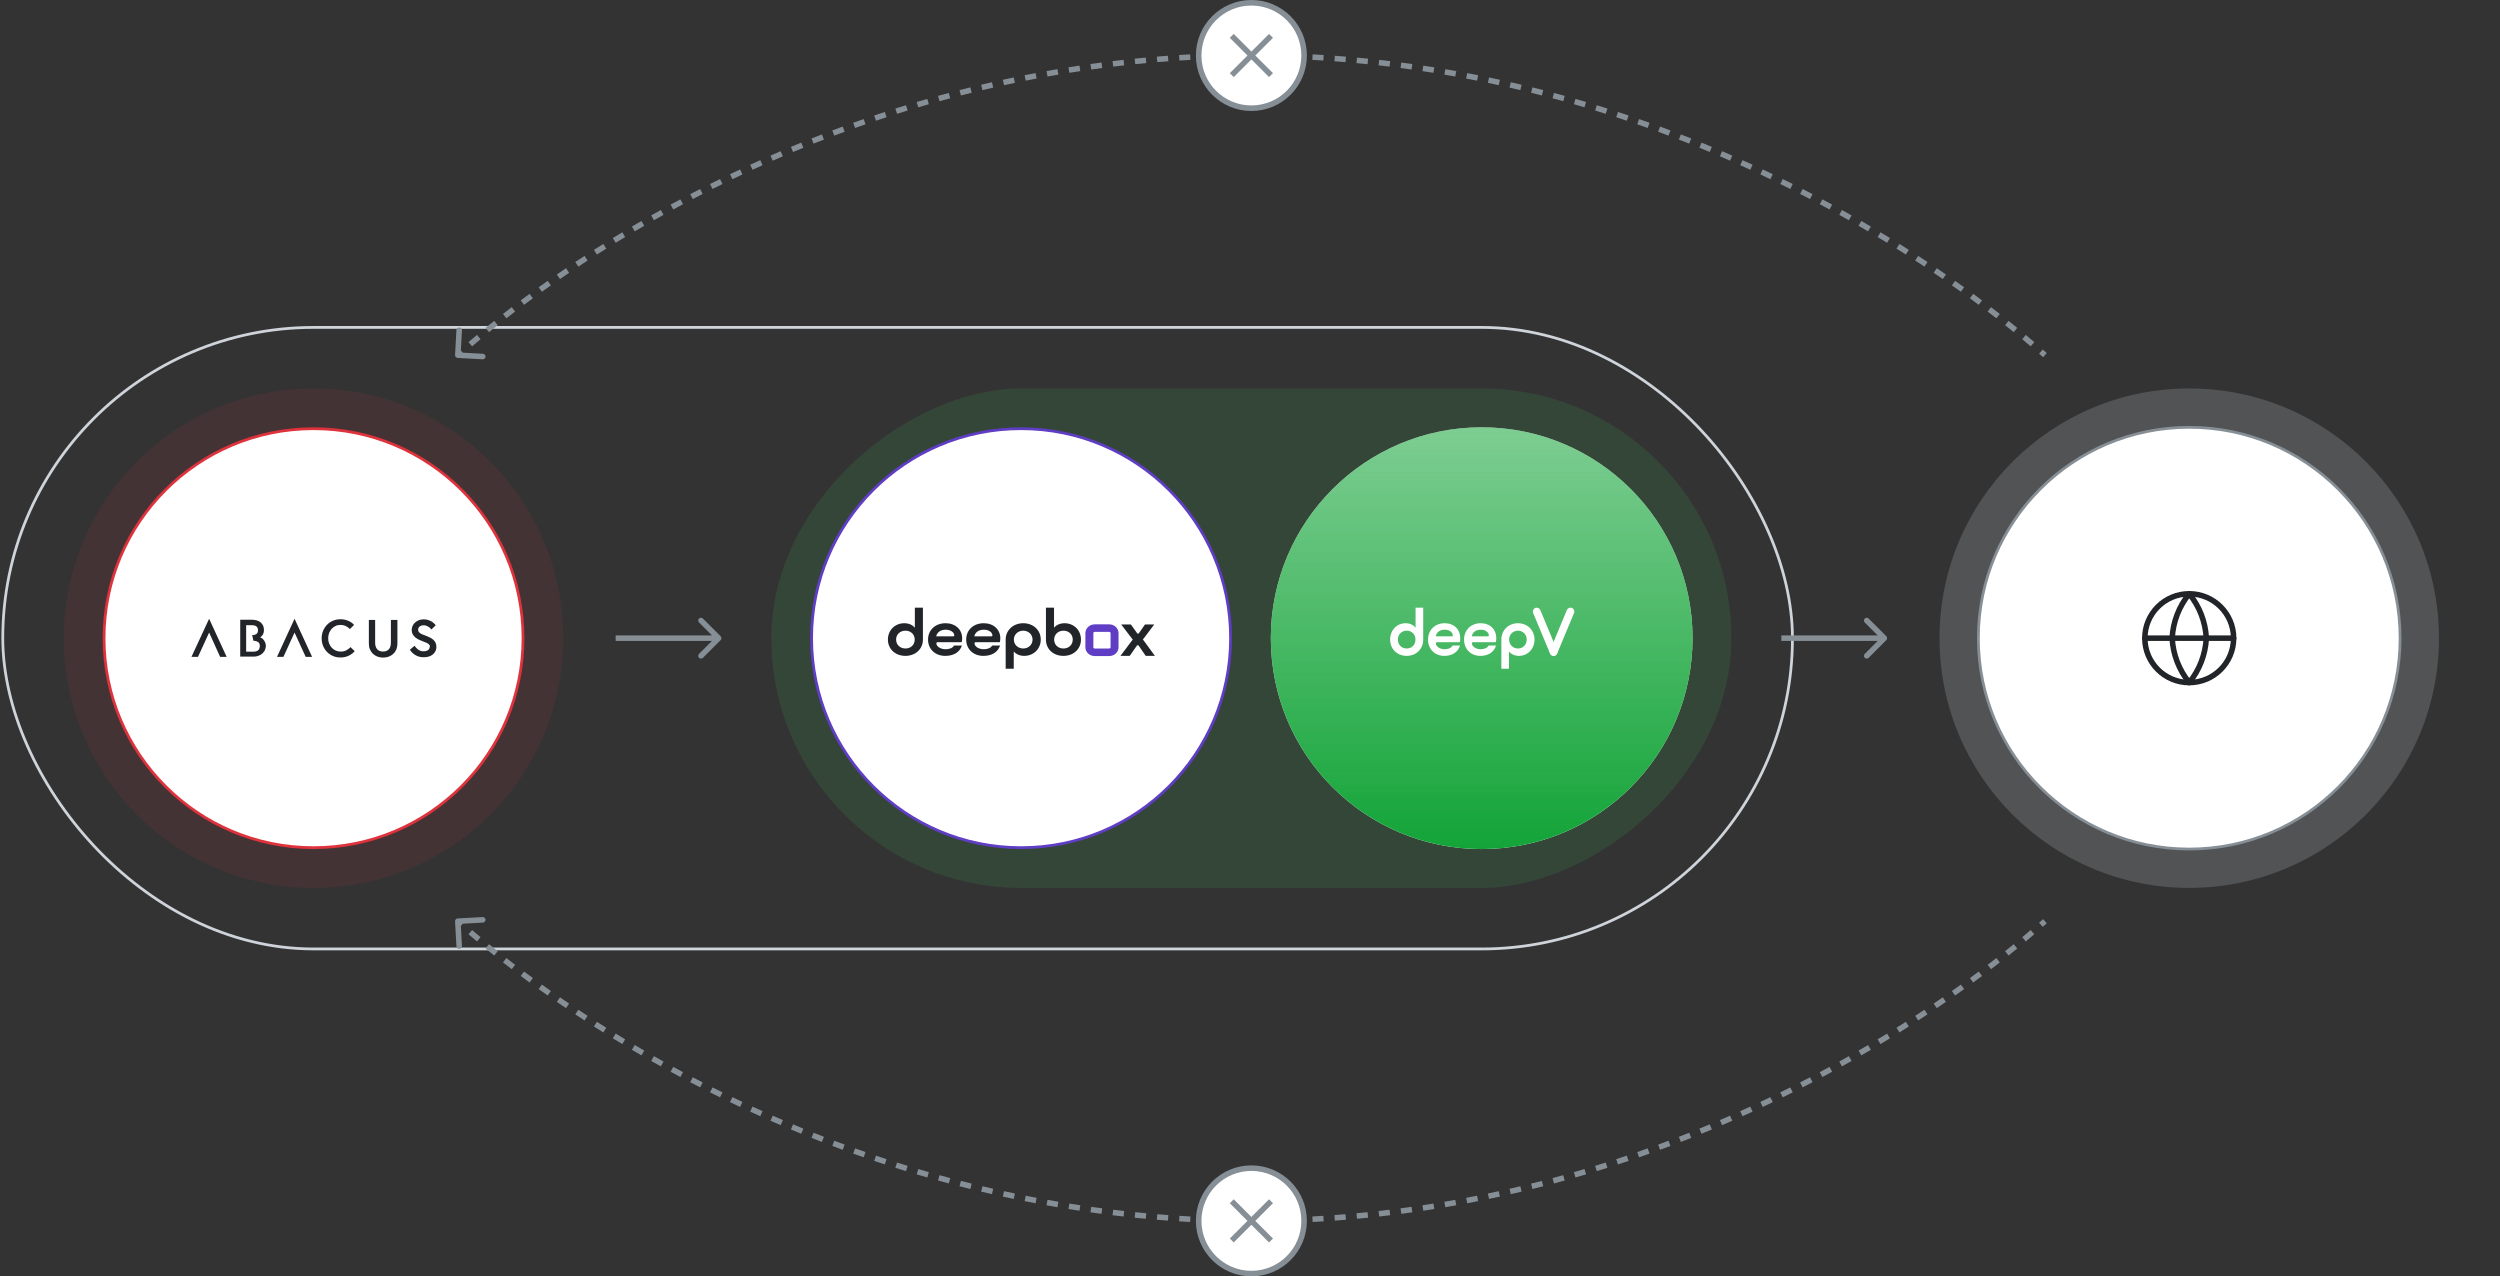 <?xml version="1.0" encoding="UTF-8"?>
<svg xmlns="http://www.w3.org/2000/svg" width="901" height="460" viewBox="0 0 901 460" fill="none">
  <rect x="0" y="0" width="901" height="460" fill="#333333" stroke="none"/>
  <rect x="1" y="118" width="645" height="224" rx="112" stroke="#CED4DA"></rect>
  <ellipse cx="113" cy="230" rx="90" ry="90" transform="rotate(-90 113 230)" fill="#DE323C" fill-opacity="0.1"></ellipse>
  <circle cx="113" cy="230" r="75.5" transform="rotate(-90 113 230)" fill="white" stroke="#DE323C"></circle>
  <path fill-rule="evenodd" clip-rule="evenodd" d="M69 236.738L75.368 223L81.691 236.738H79.336L75.368 227.972L71.355 236.738H69ZM126.308 233.206C125.959 233.642 125.479 233.991 124.869 234.339C124.258 234.688 123.517 234.863 122.688 234.819C122.034 234.819 121.467 234.688 120.9 234.427C120.376 234.165 119.897 233.816 119.504 233.38C119.112 232.944 118.806 232.421 118.588 231.854C118.37 231.287 118.283 230.676 118.283 230.022C118.283 229.368 118.37 228.757 118.588 228.19C118.806 227.623 119.112 227.1 119.504 226.664C119.897 226.227 120.333 225.879 120.9 225.617C121.423 225.355 122.034 225.224 122.688 225.224C123.473 225.224 124.171 225.399 124.738 225.704C125.305 226.009 125.784 226.358 126.09 226.707L127.616 225.224C127.414 224.982 127.174 224.776 126.897 224.539L126.831 224.483C126.526 224.265 126.177 224.047 125.741 223.829L125.741 223.829C125.305 223.654 124.869 223.48 124.345 223.349C123.822 223.218 123.298 223.175 122.688 223.175C121.728 223.175 120.856 223.349 120.027 223.698C119.199 224.047 118.501 224.527 117.89 225.137C117.28 225.748 116.8 226.489 116.451 227.318C116.102 228.146 115.928 229.062 115.928 230.065C115.928 231.069 116.102 231.984 116.451 232.813C116.8 233.642 117.28 234.383 117.89 234.994C118.501 235.604 119.199 236.084 120.027 236.433C120.813 236.782 121.728 236.956 122.688 236.956C123.255 236.956 123.822 236.913 124.345 236.782C124.869 236.651 125.348 236.477 125.784 236.258C126.221 236.04 126.613 235.779 126.962 235.517C127.311 235.255 127.573 234.994 127.834 234.688L126.308 233.206ZM154.307 231.984C154.525 232.159 154.7 232.333 154.831 232.508C154.962 232.682 155.005 232.9 154.874 233.118C154.874 233.38 154.787 233.642 154.656 233.86C154.525 234.078 154.351 234.252 154.133 234.383C153.915 234.514 153.697 234.601 153.435 234.645C153.173 234.688 152.912 234.732 152.65 234.732C152.258 234.732 151.909 234.688 151.56 234.558C151.211 234.427 150.906 234.252 150.644 234.078C150.382 233.86 150.164 233.642 149.946 233.424C149.901 233.367 149.853 233.311 149.804 233.253L149.804 233.253L149.804 233.253L149.804 233.253L149.804 233.253L149.804 233.253L149.804 233.253L149.804 233.253C149.664 233.089 149.52 232.919 149.423 232.726L147.722 234.165C147.94 234.514 148.202 234.819 148.507 235.168C148.812 235.473 149.205 235.779 149.597 236.04C150.033 236.302 150.469 236.476 150.993 236.651C151.473 236.782 152.04 236.869 152.694 236.869C153.304 236.869 153.871 236.825 154.438 236.651C154.962 236.52 155.441 236.258 155.877 235.953C156.314 235.648 156.619 235.255 156.881 234.776C157.142 234.296 157.273 233.772 157.273 233.118C157.273 232.551 157.186 232.072 156.968 231.635C156.75 231.199 156.488 230.85 156.139 230.545C155.79 230.24 155.398 229.978 154.962 229.76C154.525 229.542 154.046 229.324 153.566 229.149L152.519 228.757C152.17 228.626 151.865 228.495 151.603 228.321C151.342 228.146 151.124 227.972 150.949 227.754C150.775 227.536 150.688 227.274 150.688 226.969C150.688 226.489 150.862 226.097 151.254 225.791C151.647 225.486 152.127 225.355 152.694 225.355C152.999 225.355 153.304 225.399 153.566 225.486C153.761 225.551 153.931 225.64 154.114 225.735C154.177 225.768 154.241 225.801 154.307 225.835C154.569 225.966 154.787 226.14 154.962 226.315C155.094 226.421 155.194 226.543 155.292 226.661C155.355 226.738 155.417 226.813 155.485 226.882L157.055 225.312C156.837 225.05 156.619 224.832 156.314 224.57C156.052 224.308 155.703 224.09 155.354 223.872L155.354 223.872C154.962 223.698 154.569 223.523 154.133 223.393C153.697 223.262 153.217 223.218 152.694 223.218C152.04 223.218 151.429 223.305 150.906 223.523C150.382 223.741 149.946 224.047 149.554 224.396C149.161 224.745 148.899 225.137 148.681 225.617C148.463 226.097 148.376 226.576 148.376 227.1C148.376 227.667 148.507 228.19 148.769 228.626C148.987 229.062 149.335 229.455 149.728 229.76C150.121 230.065 150.6 230.371 151.08 230.589C151.237 230.654 151.389 230.719 151.54 230.783C151.891 230.933 152.227 231.077 152.563 231.199C152.912 231.33 153.217 231.461 153.522 231.592C153.788 231.668 154.021 231.81 154.22 231.931L154.221 231.932C154.25 231.95 154.279 231.967 154.307 231.984ZM143.23 223.436V231.941C143.23 232.682 143.099 233.337 142.881 233.947C142.619 234.558 142.314 235.081 141.834 235.561C141.398 235.997 140.831 236.346 140.22 236.607C139.566 236.869 138.868 237 138.083 237C137.298 237 136.6 236.869 135.946 236.607C135.292 236.346 134.769 235.997 134.333 235.561C133.896 235.125 133.548 234.558 133.286 233.947C133.024 233.337 132.937 232.639 132.937 231.941V223.436H135.205V231.636C135.205 232.595 135.423 233.337 135.903 233.947C136.382 234.514 137.08 234.819 138.04 234.819C138.999 234.819 139.697 234.514 140.177 233.947C140.656 233.38 140.875 232.595 140.875 231.636V223.436H143.23ZM106.158 223L99.834 236.738H102.146L106.158 227.972L110.171 236.738H112.482L106.158 223ZM94.819 230.371C95.037 230.632 95.255 230.938 95.473 231.33C95.691 231.723 95.778 232.202 95.822 232.682C95.822 233.249 95.691 233.816 95.473 234.296C95.211 234.819 94.906 235.212 94.514 235.561C94.121 235.91 93.685 236.171 93.118 236.346C92.595 236.564 91.984 236.651 91.374 236.651H86.576V223.349H90.894C91.417 223.349 91.941 223.436 92.464 223.567C92.987 223.698 93.423 223.916 93.816 224.221C94.208 224.527 94.514 224.919 94.775 225.355C94.993 225.835 95.124 226.358 95.124 227.012C95.124 227.492 95.081 227.885 94.95 228.19C94.862 228.495 94.732 228.757 94.557 228.975C94.383 229.193 94.208 229.368 94.078 229.455C93.975 229.506 93.903 229.557 93.843 229.599C93.801 229.629 93.765 229.655 93.729 229.673C93.75 229.673 93.794 229.695 93.859 229.727C93.925 229.76 94.012 229.804 94.121 229.847C94.339 229.978 94.557 230.109 94.819 230.371ZM91.286 234.863C91.941 234.863 92.507 234.732 92.944 234.427C93.38 234.165 93.598 233.554 93.641 232.857C93.641 232.159 93.467 231.723 93.031 231.417C92.551 231.112 91.984 230.938 91.33 230.938L90.894 228.888C91.548 228.888 92.028 228.757 92.377 228.495C92.769 228.234 92.987 227.841 92.987 227.1C92.987 226.489 92.725 225.966 92.333 225.704C91.897 225.442 91.417 225.312 90.806 225.312H88.713V234.863H91.286Z" fill="#212529"></path>
  <path d="M259.707 230.707C260.097 230.317 260.097 229.683 259.707 229.293L253.343 222.929C252.952 222.538 252.319 222.538 251.929 222.929C251.538 223.319 251.538 223.953 251.929 224.343L257.585 230L251.929 235.657C251.538 236.047 251.538 236.681 251.929 237.071C252.319 237.462 252.952 237.462 253.343 237.071L259.707 230.707ZM221.876 231L259 231V229L221.876 229V231Z" fill="#868E96"></path>
  <g style="mix-blend-mode:multiply">
    <rect x="278" y="320" width="180" height="346" rx="90" transform="rotate(-90 278 320)" fill="#3DB65B" fill-opacity="0.15"></rect>
  </g>
  <circle cx="534" cy="230" r="76" transform="rotate(-90 534 230)" fill="white"></circle>
  <path d="M534.001 154C575.975 154 610.001 188.026 610.001 230C610.001 271.974 575.975 306 534.001 306C492.027 306 458.001 271.974 458.001 230C458.001 188.026 492.027 154 534.001 154Z" fill="url(#paint0_linear_9318_5034)"></path>
  <path fill-rule="evenodd" clip-rule="evenodd" d="M510.178 219V226.235H510.171C509.403 225.202 508.038 224.606 506.588 224.606C503.422 224.606 501 227.107 501 230.501C501 233.894 503.533 236.377 506.963 236.377C510.393 236.377 512.925 233.894 512.925 230.525V219H510.178ZM503.797 230.507C503.797 228.657 505.137 227.292 506.987 227.292C508.813 227.292 510.135 228.663 510.135 230.507C510.135 232.351 508.838 233.716 506.987 233.716C505.137 233.716 503.797 232.357 503.797 230.507ZM514.664 230.501C514.664 233.937 517.103 236.377 520.513 236.378C523.155 236.377 525.373 235.258 526.208 232.641H523.504C523.018 233.63 521.788 233.981 520.621 233.981C518.838 233.981 517.498 232.923 517.498 231.866C517.498 231.602 517.652 231.448 517.959 231.448H526.122C526.233 230.944 526.276 230.458 526.276 229.997C526.276 226.893 524.118 224.606 520.645 224.606C517.172 224.606 514.664 227.065 514.664 230.501ZM523.245 229.34H517.436C517.725 227.846 518.936 226.942 520.694 226.942C522.452 226.942 523.596 227.975 523.596 228.989C523.596 229.211 523.467 229.34 523.245 229.34ZM533.497 236.378C530.087 236.377 527.648 233.937 527.648 230.501C527.648 227.065 530.156 224.606 533.629 224.606C537.102 224.606 539.259 226.893 539.259 229.997C539.259 230.458 539.216 230.944 539.106 231.448H530.942C530.635 231.448 530.481 231.602 530.481 231.866C530.481 232.923 531.821 233.981 533.604 233.981C534.772 233.981 536.001 233.63 536.487 232.641H539.192C538.356 235.258 536.139 236.377 533.497 236.378ZM530.42 229.34H536.229C536.45 229.34 536.579 229.211 536.579 228.989C536.579 227.975 535.436 226.942 533.678 226.942C531.92 226.942 530.709 227.846 530.42 229.34ZM543.838 241V234.779C544.587 235.787 545.995 236.383 547.378 236.383C550.55 236.383 553.034 233.918 553.034 230.507C553.034 227.095 550.476 224.612 547.071 224.612C543.665 224.612 541.09 227.12 541.09 230.507V241H543.838ZM550.237 230.507C550.237 232.332 548.854 233.716 547.071 233.716C545.264 233.716 543.881 232.339 543.881 230.507C543.881 228.675 545.288 227.292 547.071 227.292C548.854 227.292 550.237 228.681 550.237 230.507Z" fill="white"></path>
  <path d="M559.919 236.371C559.372 236.371 558.855 236.045 558.628 235.511L552.549 220.936C552.253 220.223 552.585 219.405 553.298 219.11C554.011 218.815 554.829 219.147 555.124 219.86L561.204 234.435C561.499 235.148 561.167 235.966 560.454 236.261C560.275 236.334 560.097 236.371 559.919 236.371Z" fill="white"></path>
  <path d="M559.912 236.371C559.734 236.371 559.55 236.334 559.378 236.26C558.665 235.965 558.327 235.147 558.628 234.434L564.707 219.86C565.002 219.147 565.82 218.808 566.533 219.11C567.246 219.405 567.584 220.222 567.283 220.935L561.203 235.51C560.982 236.045 560.46 236.371 559.912 236.371Z" fill="white"></path>
  <circle cx="368" cy="230" r="75.5" transform="rotate(-90 368 230)" fill="white" stroke="#5F3DC4"></circle>
  <path d="M329.711 226.239V219H332.622V230.529C332.622 233.895 329.944 236.38 326.311 236.38C322.679 236.38 320 233.895 320 230.505C320 227.095 322.562 224.61 325.918 224.61C327.454 224.61 328.895 225.205 329.711 226.239ZM326.333 227.295C324.375 227.295 322.955 228.659 322.955 230.505C322.955 232.355 324.375 233.716 326.333 233.716C328.266 233.716 329.663 232.351 329.663 230.505C329.667 228.659 328.269 227.295 326.333 227.295Z" fill="#212529"></path>
  <path d="M340.659 236.38C337.049 236.38 334.464 233.939 334.464 230.505C334.464 227.03 337.121 224.61 340.801 224.61C344.343 224.61 346.763 226.899 346.763 230C346.763 230.461 346.716 230.945 346.599 231.451H337.958C337.631 231.451 337.471 231.605 337.471 231.87C337.471 232.925 338.89 233.981 340.779 233.981C342.013 233.981 343.32 233.63 343.829 232.64H346.694C345.809 235.259 343.454 236.38 340.659 236.38ZM337.398 229.34H343.549C343.782 229.34 343.92 229.209 343.92 228.989C343.92 227.979 342.708 226.944 340.845 226.944C339.029 226.941 337.704 227.845 337.398 229.34Z" fill="#212529"></path>
  <path d="M354.406 236.38C350.795 236.38 348.211 233.939 348.211 230.505C348.211 227.03 350.868 224.61 354.548 224.61C358.089 224.61 360.51 226.899 360.51 230C360.51 230.461 360.462 230.945 360.346 231.451H351.705C351.377 231.451 351.217 231.605 351.217 231.87C351.217 232.925 352.637 233.981 354.526 233.981C355.76 233.981 357.066 233.63 357.576 232.64H360.44C359.552 235.259 357.201 236.38 354.406 236.38ZM351.145 229.34H357.296C357.529 229.34 357.667 229.209 357.667 228.989C357.667 227.979 356.455 226.944 354.591 226.944C352.775 226.941 351.447 227.845 351.145 229.34Z" fill="#212529"></path>
  <path d="M365.355 234.775V241H362.443V230.505C362.443 227.116 365.169 224.61 368.78 224.61C372.39 224.61 375.091 227.095 375.091 230.505C375.091 233.895 372.459 236.38 369.104 236.38C367.637 236.38 366.144 235.785 365.355 234.775ZM368.776 233.719C370.661 233.719 372.132 232.334 372.132 230.509C372.132 228.683 370.665 227.298 368.776 227.298C366.865 227.298 365.398 228.683 365.398 230.509C365.398 232.331 366.869 233.719 368.776 233.719Z" fill="#212529"></path>
  <path d="M389.581 230.505C389.581 233.895 386.924 236.38 383.269 236.38C379.564 236.38 376.958 233.895 376.958 230.529V219H379.87V226.239C380.685 225.205 382.105 224.61 383.666 224.61C386.993 224.61 389.581 227.095 389.581 230.505ZM383.291 233.719C385.202 233.719 386.621 232.355 386.621 230.509C386.621 228.659 385.202 227.298 383.291 227.298C381.333 227.298 379.913 228.663 379.913 230.509C379.913 232.355 381.286 233.719 383.291 233.719Z" fill="#212529"></path>
  <path d="M407.142 236.38H403.812L407.608 231.32C407.841 231.011 408.052 230.725 408.237 230.505C408.052 230.265 407.841 230 407.608 229.691L404.066 225.05H407.56L409.843 228.24C409.981 228.415 410.33 228.415 410.447 228.24L412.66 225.05H415.99L412.496 229.691C412.263 230 412.077 230.261 411.892 230.481C412.103 230.701 412.31 230.987 412.543 231.317L416.223 236.377H412.914L410.352 232.657C410.214 232.482 409.886 232.482 409.748 232.657L407.142 236.38Z" fill="#212529"></path>
  <path d="M399.775 227.735C400.037 227.735 400.248 227.934 400.248 228.182V233.276C400.248 233.523 400.037 233.723 399.775 233.723H394.523C394.261 233.723 394.05 233.523 394.05 233.276V228.178C394.05 227.931 394.261 227.731 394.523 227.731H399.775V227.735ZM399.775 225.019H394.523C392.678 225.019 391.174 226.439 391.174 228.182V233.276C391.174 235.019 392.678 236.438 394.523 236.438H399.775C401.62 236.438 403.123 235.019 403.123 233.276V228.178C403.123 226.435 401.62 225.019 399.775 225.019Z" fill="#5F3DC4"></path>
  <path d="M679.831 230.707C680.221 230.317 680.221 229.683 679.831 229.293L673.467 222.929C673.076 222.538 672.443 222.538 672.053 222.929C671.662 223.319 671.662 223.953 672.053 224.343L677.709 230L672.053 235.657C671.662 236.047 671.662 236.681 672.053 237.071C672.443 237.462 673.076 237.462 673.467 237.071L679.831 230.707ZM642 231L679.124 231V229L642 229V231Z" fill="#868E96"></path>
  <ellipse cx="789" cy="230" rx="90" ry="90" transform="rotate(-90 789 230)" fill="#CED4DA" fill-opacity="0.2"></ellipse>
  <circle cx="789" cy="230" r="76" transform="rotate(-90 789 230)" fill="white"></circle>
  <path d="M789 246C797.837 246 805 238.837 805 230C805 221.163 797.837 214 789 214C780.163 214 773 221.163 773 230C773 238.837 780.163 246 789 246Z" stroke="#212529" stroke-width="2" stroke-linecap="round" stroke-linejoin="round"></path>
  <path d="M773 230H805" stroke="#212529" stroke-width="2" stroke-linecap="round" stroke-linejoin="round"></path>
  <path d="M795.154 230C794.852 235.851 792.696 241.454 789 246C785.304 241.454 783.148 235.851 782.846 230C783.148 224.149 785.304 218.546 789 214C792.696 218.546 794.852 224.149 795.154 230Z" stroke="#212529" stroke-width="2" stroke-linecap="round" stroke-linejoin="round"></path>
  <circle cx="789" cy="230" r="76" transform="rotate(-90 789 230)" stroke="#868E96"></circle>
  <path d="M164.945 331.002C164.394 331.032 163.971 331.503 164.002 332.055L164.496 341.041C164.526 341.593 164.998 342.015 165.549 341.985C166.101 341.955 166.523 341.483 166.493 340.932L166.053 332.944L174.041 332.504C174.593 332.474 175.015 332.002 174.985 331.451C174.955 330.899 174.483 330.477 173.932 330.507L164.945 331.002ZM164.333 332.745C164.811 333.173 165.299 333.607 165.796 334.046L167.119 332.546C166.626 332.111 166.142 331.68 165.667 331.255L164.333 332.745ZM168.844 336.698C169.833 337.548 170.854 338.413 171.908 339.294L173.191 337.76C172.144 336.885 171.129 336.024 170.146 335.181L168.844 336.698ZM174.983 341.835C176.002 342.668 177.049 343.512 178.121 344.368L179.368 342.804C178.302 341.954 177.261 341.114 176.248 340.286L174.983 341.835ZM181.272 346.854C182.305 347.659 183.359 348.473 184.436 349.295L185.65 347.706C184.579 346.888 183.53 346.078 182.503 345.277L181.272 346.854ZM187.671 351.739C188.716 352.52 189.78 353.308 190.863 354.101L192.045 352.487C190.967 351.698 189.908 350.915 188.868 350.137L187.671 351.739ZM194.13 356.469C195.198 357.236 196.283 358.007 197.385 358.782L198.536 357.147C197.439 356.375 196.359 355.608 195.296 354.845L194.13 356.469ZM200.686 361.082C201.772 361.831 202.874 362.584 203.991 363.34L205.112 361.683C204 360.931 202.903 360.182 201.821 359.436L200.686 361.082ZM207.33 365.576C208.432 366.307 209.547 367.04 210.677 367.775L211.767 366.098C210.643 365.367 209.532 364.637 208.435 363.909L207.33 365.576ZM214.056 369.951C215.171 370.663 216.298 371.375 217.438 372.089L218.499 370.393C217.364 369.683 216.241 368.974 215.131 368.265L214.056 369.951ZM220.86 374.209C221.986 374.9 223.124 375.592 224.273 376.283L225.305 374.57C224.16 373.881 223.028 373.193 221.906 372.505L220.86 374.209ZM227.741 378.35C228.877 379.02 230.024 379.69 231.181 380.36L232.183 378.629C231.03 377.962 229.888 377.295 228.758 376.627L227.741 378.35ZM234.685 382.367C235.833 383.018 236.992 383.669 238.16 384.318L239.132 382.57C237.969 381.924 236.815 381.276 235.672 380.627L234.685 382.367ZM241.684 386.258C242.85 386.893 244.025 387.527 245.21 388.159L246.152 386.395C244.972 385.765 243.802 385.134 242.641 384.501L241.684 386.258ZM248.752 390.03C249.936 390.649 251.129 391.266 252.331 391.881L253.242 390.101C252.045 389.488 250.858 388.874 249.679 388.258L248.752 390.03ZM255.89 393.684C257.085 394.283 258.288 394.88 259.501 395.475L260.381 393.679C259.174 393.087 257.976 392.493 256.786 391.896L255.89 393.684ZM263.096 397.219C264.295 397.795 265.503 398.368 266.719 398.939L267.569 397.129C266.358 396.56 265.156 395.989 263.961 395.416L263.096 397.219ZM270.369 400.633C271.573 401.186 272.786 401.736 274.005 402.283L274.824 400.459C273.609 399.914 272.402 399.366 271.203 398.816L270.369 400.633ZM277.687 403.916C278.903 404.449 280.127 404.979 281.357 405.506L282.144 403.667C280.919 403.142 279.701 402.615 278.49 402.084L277.687 403.916ZM285.049 407.066C286.284 407.582 287.526 408.095 288.775 408.604L289.529 406.751C288.286 406.245 287.049 405.735 285.82 405.221L285.049 407.066ZM292.476 410.093C293.716 410.586 294.964 411.075 296.217 411.561L296.94 409.696C295.691 409.212 294.449 408.725 293.214 408.234L292.476 410.093ZM299.966 412.993C301.209 413.462 302.459 413.927 303.715 414.388L304.404 412.511C303.154 412.052 301.91 411.589 300.672 411.122L299.966 412.993ZM307.502 415.759C308.753 416.206 310.011 416.649 311.274 417.088L311.93 415.198C310.672 414.762 309.42 414.321 308.174 413.876L307.502 415.759ZM315.066 418.385C316.336 418.813 317.612 419.237 318.894 419.656L319.516 417.755C318.24 417.338 316.969 416.916 315.705 416.49L315.066 418.385ZM322.691 420.879C323.962 421.282 325.239 421.681 326.522 422.075L327.109 420.164C325.832 419.771 324.561 419.374 323.296 418.973L322.691 420.879ZM330.374 423.24C331.647 423.619 332.924 423.992 334.207 424.361L334.76 422.439C333.483 422.072 332.211 421.7 330.945 421.323L330.374 423.24ZM338.073 425.454C339.36 425.811 340.652 426.164 341.95 426.512L342.468 424.58C341.176 424.234 339.889 423.883 338.608 423.527L338.073 425.454ZM345.816 427.528C347.11 427.862 348.408 428.191 349.712 428.514L350.194 426.573C348.896 426.251 347.603 425.924 346.316 425.592L345.816 427.528ZM353.613 429.464C354.907 429.772 356.205 430.075 357.508 430.373L357.954 428.423C356.657 428.127 355.364 427.825 354.077 427.518L353.613 429.464ZM361.431 431.251C362.735 431.536 364.043 431.816 365.355 432.09L365.765 430.133C364.458 429.86 363.156 429.581 361.859 429.297L361.431 431.251ZM369.275 432.891C370.586 433.152 371.902 433.408 373.222 433.658L373.594 431.693C372.28 431.444 370.971 431.189 369.666 430.929L369.275 432.891ZM377.168 434.387C378.477 434.622 379.79 434.852 381.108 435.076L381.444 433.104C380.132 432.881 378.825 432.653 377.522 432.418L377.168 434.387ZM385.075 435.731C386.393 435.943 387.715 436.148 389.042 436.348L389.339 434.37C388.019 434.171 386.703 433.967 385.391 433.757L385.075 435.731ZM392.999 436.925C394.322 437.111 395.65 437.291 396.982 437.466L397.242 435.483C395.916 435.309 394.595 435.13 393.278 434.944L392.999 436.925ZM400.968 437.969C402.287 438.129 403.611 438.284 404.938 438.432L405.16 436.444C403.839 436.297 402.522 436.143 401.209 435.984L400.968 437.969ZM408.932 438.858C410.264 438.994 411.599 439.124 412.937 439.247L413.121 437.256C411.789 437.133 410.46 437.004 409.135 436.869L408.932 438.858ZM416.917 439.595C418.247 439.705 419.581 439.808 420.918 439.906L421.064 437.911C419.732 437.814 418.405 437.711 417.081 437.602L416.917 439.595ZM424.941 440.179C426.265 440.262 427.593 440.34 428.925 440.411L429.031 438.414C427.706 438.343 426.385 438.266 425.067 438.183L424.941 440.179ZM432.93 440.605C434.268 440.664 435.61 440.716 436.956 440.762L437.023 438.763C435.684 438.717 434.349 438.665 433.017 438.607L432.93 440.605ZM440.953 440.878C442.284 440.91 443.619 440.936 444.957 440.956L444.986 438.956C443.654 438.937 442.326 438.911 441.001 438.879L440.953 440.878ZM448.98 440.995C449.653 440.998 450.326 441 451 441V439C450.329 439 449.659 438.998 448.99 438.995L448.98 440.995ZM451 441C451.674 441 452.347 440.998 453.019 440.995L453.01 438.995C452.341 438.998 451.671 439 451 439V441ZM457.043 440.956C458.381 440.936 459.716 440.91 461.047 440.878L460.999 438.879C459.674 438.911 458.345 438.937 457.014 438.956L457.043 440.956ZM465.044 440.762C466.39 440.716 467.732 440.664 469.07 440.605L468.983 438.607C467.651 438.665 466.315 438.717 464.976 438.763L465.044 440.762ZM473.075 440.411C474.407 440.34 475.735 440.262 477.059 440.179L476.933 438.183C475.615 438.266 474.294 438.343 472.969 438.414L473.075 440.411ZM481.082 439.906C482.419 439.808 483.753 439.705 485.083 439.595L484.919 437.602C483.595 437.711 482.268 437.814 480.936 437.911L481.082 439.906ZM489.062 439.247C490.401 439.124 491.736 438.994 493.067 438.859L492.865 436.869C491.54 437.004 490.211 437.133 488.879 437.256L489.062 439.247ZM497.062 438.432C498.389 438.284 499.712 438.129 501.032 437.969L500.791 435.984C499.478 436.143 498.161 436.297 496.84 436.444L497.062 438.432ZM505.018 437.466C506.35 437.291 507.677 437.111 509.001 436.925L508.722 434.944C507.405 435.13 506.084 435.309 504.758 435.483L505.018 437.466ZM512.958 436.348C514.285 436.148 515.607 435.943 516.925 435.731L516.608 433.757C515.297 433.967 513.981 434.171 512.661 434.37L512.958 436.348ZM520.892 435.076C522.21 434.852 523.523 434.622 524.832 434.387L524.478 432.418C523.175 432.653 521.868 432.881 520.556 433.104L520.892 435.076ZM528.778 433.658C530.098 433.408 531.414 433.152 532.725 432.891L532.334 430.929C531.029 431.19 529.72 431.444 528.406 431.693L528.778 433.658ZM536.645 432.09C537.957 431.816 539.265 431.536 540.568 431.251L540.141 429.297C538.844 429.581 537.542 429.86 536.235 430.133L536.645 432.09ZM544.492 430.373C545.795 430.075 547.093 429.772 548.387 429.464L547.923 427.518C546.636 427.825 545.343 428.127 544.046 428.423L544.492 430.373ZM552.288 428.514C553.592 428.191 554.89 427.862 556.184 427.528L555.684 425.592C554.397 425.924 553.104 426.251 551.806 426.573L552.288 428.514ZM560.05 426.512C561.348 426.164 562.64 425.811 563.927 425.454L563.392 423.527C562.111 423.883 560.824 424.234 559.532 424.58L560.05 426.512ZM567.793 424.361C569.076 423.992 570.353 423.619 571.626 423.24L571.055 421.323C569.789 421.7 568.517 422.072 567.24 422.439L567.793 424.361ZM575.478 422.075C576.761 421.681 578.038 421.282 579.309 420.879L578.704 418.973C577.439 419.374 576.168 419.771 574.891 420.164L575.478 422.075ZM583.106 419.656C584.388 419.237 585.664 418.813 586.934 418.385L586.295 416.49C585.031 416.916 583.76 417.338 582.484 417.755L583.106 419.656ZM590.726 417.088C591.989 416.649 593.247 416.206 594.498 415.759L593.826 413.876C592.58 414.321 591.328 414.762 590.07 415.198L590.726 417.088ZM598.285 414.388C599.541 413.927 600.791 413.462 602.034 412.993L601.328 411.122C600.09 411.589 598.846 412.052 597.596 412.511L598.285 414.388ZM605.783 411.561C607.036 411.075 608.284 410.586 609.524 410.093L608.786 408.234C607.551 408.725 606.309 409.212 605.06 409.696L605.783 411.561ZM613.225 408.604C614.474 408.095 615.716 407.582 616.951 407.066L616.18 405.221C614.951 405.735 613.714 406.245 612.471 406.751L613.225 408.604ZM620.643 405.506C621.873 404.979 623.097 404.449 624.313 403.916L623.51 402.084C622.299 402.615 621.081 403.142 619.856 403.667L620.643 405.506ZM627.995 402.283C629.215 401.736 630.427 401.186 631.631 400.633L630.797 398.816C629.598 399.366 628.391 399.914 627.176 400.459L627.995 402.283ZM635.281 398.939C636.497 398.368 637.705 397.795 638.904 397.219L638.039 395.416C636.844 395.989 635.642 396.56 634.431 397.129L635.281 398.939ZM642.499 395.475C643.712 394.88 644.915 394.283 646.11 393.684L645.214 391.896C644.024 392.493 642.826 393.087 641.619 393.679L642.499 395.475ZM649.669 391.881C650.871 391.266 652.064 390.649 653.248 390.03L652.321 388.258C651.142 388.874 649.955 389.488 648.758 390.101L649.669 391.881ZM656.789 388.159C657.975 387.527 659.15 386.893 660.316 386.258L659.359 384.501C658.198 385.134 657.028 385.765 655.848 386.395L656.789 388.159ZM663.84 384.318C665.008 383.669 666.167 383.018 667.315 382.367L666.328 380.627C665.185 381.276 664.031 381.924 662.868 382.57L663.84 384.318ZM670.819 380.36C671.976 379.69 673.123 379.02 674.259 378.35L673.242 376.628C672.111 377.295 670.97 377.962 669.817 378.629L670.819 380.36ZM677.727 376.283C678.876 375.592 680.014 374.9 681.14 374.209L680.093 372.505C678.972 373.193 677.84 373.881 676.695 374.57L677.727 376.283ZM684.562 372.089C685.702 371.375 686.829 370.663 687.944 369.951L686.868 368.265C685.758 368.974 684.636 369.683 683.501 370.393L684.562 372.089ZM691.323 367.775C692.453 367.04 693.568 366.307 694.67 365.576L693.565 363.909C692.468 364.637 691.357 365.367 690.232 366.098L691.323 367.775ZM698.009 363.34C699.126 362.584 700.227 361.831 701.314 361.082L700.179 359.436C699.097 360.182 698 360.931 696.888 361.683L698.009 363.34ZM704.615 358.782C705.717 358.007 706.802 357.236 707.87 356.47L706.704 354.845C705.641 355.608 704.561 356.375 703.464 357.147L704.615 358.782ZM711.137 354.101C712.22 353.308 713.284 352.52 714.329 351.739L713.132 350.137C712.092 350.915 711.033 351.698 709.955 352.487L711.137 354.101ZM717.564 349.295C718.64 348.473 719.695 347.659 720.727 346.854L719.497 345.277C718.47 346.078 717.421 346.888 716.35 347.706L717.564 349.295ZM723.879 344.368C724.951 343.513 725.997 342.668 727.017 341.835L725.752 340.286C724.738 341.114 723.698 341.954 722.632 342.804L723.879 344.368ZM730.092 339.294C731.146 338.413 732.167 337.548 733.156 336.698L731.854 335.181C730.871 336.024 729.856 336.885 728.809 337.76L730.092 339.294ZM736.204 334.046C736.701 333.607 737.189 333.173 737.667 332.745L736.333 331.255C735.858 331.68 735.374 332.111 734.88 332.547L736.204 334.046Z" fill="#868E96"></path>
  <circle cx="451" cy="440" r="19" fill="white" stroke="#868E96" stroke-width="2"></circle>
  <path fill-rule="evenodd" clip-rule="evenodd" d="M451 438.586L457.364 432.222L458.778 433.636L452.414 440L458.778 446.364L457.364 447.778L451 441.414L444.636 447.778L443.222 446.364L449.586 440L443.222 433.636L444.636 432.222L451 438.586Z" fill="#868E96"></path>
  <path d="M164.945 128.998C164.394 128.968 163.971 128.497 164.002 127.945L164.496 118.959C164.526 118.407 164.998 117.985 165.549 118.015C166.101 118.045 166.523 118.517 166.493 119.068L166.053 127.056L174.041 127.496C174.593 127.526 175.015 127.998 174.985 128.549C174.955 129.101 174.483 129.523 173.932 129.493L164.945 128.998ZM164.333 127.255C164.811 126.827 165.299 126.393 165.796 125.954L167.119 127.454C166.626 127.889 166.142 128.32 165.667 128.745L164.333 127.255ZM168.844 123.302C169.833 122.452 170.854 121.587 171.908 120.706L173.191 122.24C172.144 123.115 171.129 123.976 170.146 124.819L168.844 123.302ZM174.983 118.165C176.002 117.332 177.049 116.488 178.121 115.632L179.368 117.196C178.302 118.046 177.261 118.886 176.248 119.714L174.983 118.165ZM181.272 113.146C182.305 112.341 183.359 111.527 184.436 110.705L185.65 112.294C184.579 113.112 183.53 113.922 182.503 114.723L181.272 113.146ZM187.671 108.261C188.716 107.48 189.78 106.692 190.863 105.899L192.045 107.513C190.967 108.302 189.908 109.085 188.868 109.863L187.671 108.261ZM194.13 103.531C195.198 102.764 196.283 101.993 197.385 101.218L198.536 102.853C197.439 103.625 196.359 104.392 195.296 105.155L194.13 103.531ZM200.686 98.918C201.772 98.169 202.874 97.416 203.991 96.66L205.112 98.317C204 99.069 202.903 99.818 201.821 100.564L200.686 98.918ZM207.33 94.424C208.432 93.693 209.547 92.96 210.677 92.225L211.767 93.902C210.643 94.633 209.532 95.363 208.435 96.091L207.33 94.424ZM214.056 90.049C215.171 89.337 216.298 88.625 217.438 87.911L218.499 89.607C217.364 90.317 216.241 91.026 215.131 91.735L214.056 90.049ZM220.86 85.791C221.986 85.1 223.124 84.408 224.273 83.717L225.305 85.43C224.16 86.119 223.028 86.807 221.906 87.495L220.86 85.791ZM227.741 81.65C228.877 80.98 230.024 80.31 231.181 79.64L232.183 81.371C231.03 82.038 229.888 82.705 228.758 83.373L227.741 81.65ZM234.685 77.633C235.833 76.982 236.992 76.331 238.16 75.682L239.132 77.43C237.969 78.076 236.815 78.724 235.672 79.373L234.685 77.633ZM241.684 73.743C242.85 73.107 244.025 72.473 245.21 71.841L246.152 73.605C244.972 74.235 243.802 74.866 242.641 75.499L241.684 73.743ZM248.752 69.97C249.936 69.351 251.129 68.734 252.331 68.119L253.242 69.899C252.045 70.512 250.858 71.126 249.679 71.742L248.752 69.97ZM255.89 66.316C257.085 65.717 258.288 65.12 259.501 64.525L260.381 66.321C259.174 66.913 257.976 67.507 256.786 68.104L255.89 66.316ZM263.096 62.781C264.295 62.205 265.503 61.632 266.719 61.061L267.569 62.871C266.358 63.44 265.156 64.011 263.961 64.584L263.096 62.781ZM270.369 59.367C271.573 58.814 272.786 58.264 274.005 57.717L274.824 59.541C273.609 60.086 272.402 60.634 271.203 61.184L270.369 59.367ZM277.687 56.084C278.903 55.551 280.127 55.021 281.357 54.495L282.144 56.333C280.919 56.858 279.701 57.385 278.49 57.916L277.687 56.084ZM285.049 52.934C286.284 52.418 287.526 51.905 288.775 51.396L289.529 53.249C288.286 53.755 287.049 54.265 285.82 54.779L285.049 52.934ZM292.476 49.907C293.716 49.414 294.964 48.925 296.217 48.439L296.94 50.304C295.691 50.788 294.449 51.275 293.214 51.766L292.476 49.907ZM299.966 47.007C301.209 46.538 302.459 46.073 303.715 45.612L304.404 47.489C303.154 47.948 301.91 48.411 300.672 48.878L299.966 47.007ZM307.502 44.24C308.753 43.794 310.011 43.351 311.274 42.912L311.93 44.802C310.672 45.238 309.42 45.679 308.174 46.124L307.502 44.24ZM315.066 41.615C316.336 41.187 317.612 40.763 318.894 40.344L319.516 42.245C318.24 42.662 316.969 43.084 315.705 43.511L315.066 41.615ZM322.691 39.121C323.962 38.718 325.239 38.319 326.522 37.925L327.109 39.836C325.832 40.229 324.561 40.626 323.296 41.027L322.691 39.121ZM330.374 36.76C331.647 36.381 332.924 36.008 334.207 35.639L334.76 37.561C333.483 37.928 332.211 38.3 330.945 38.677L330.374 36.76ZM338.073 34.546C339.36 34.189 340.652 33.836 341.95 33.488L342.468 35.42C341.176 35.766 339.889 36.117 338.608 36.473L338.073 34.546ZM345.816 32.472C347.11 32.138 348.408 31.809 349.712 31.486L350.194 33.427C348.896 33.749 347.603 34.076 346.316 34.408L345.816 32.472ZM353.613 30.536C354.907 30.228 356.205 29.925 357.508 29.627L357.954 31.577C356.657 31.873 355.364 32.175 354.077 32.482L353.613 30.536ZM361.431 28.749C362.735 28.464 364.043 28.184 365.355 27.91L365.765 29.867C364.458 30.14 363.156 30.419 361.859 30.703L361.431 28.749ZM369.275 27.109C370.586 26.848 371.902 26.592 373.222 26.342L373.594 28.307C372.28 28.556 370.971 28.811 369.666 29.071L369.275 27.109ZM377.168 25.613C378.477 25.378 379.79 25.148 381.108 24.924L381.444 26.895C380.132 27.119 378.825 27.347 377.522 27.582L377.168 25.613ZM385.075 24.269C386.393 24.057 387.715 23.852 389.042 23.652L389.339 25.63C388.019 25.829 386.703 26.033 385.391 26.243L385.075 24.269ZM392.999 23.076C394.322 22.889 395.65 22.709 396.982 22.534L397.242 24.517C395.916 24.691 394.595 24.87 393.278 25.056L392.999 23.076ZM400.968 22.031C402.287 21.871 403.611 21.716 404.938 21.568L405.16 23.556C403.839 23.703 402.522 23.857 401.209 24.016L400.968 22.031ZM408.932 21.142C410.264 21.006 411.599 20.876 412.937 20.753L413.121 22.744C411.789 22.867 410.46 22.996 409.135 23.131L408.932 21.142ZM416.917 20.405C418.247 20.295 419.581 20.192 420.918 20.094L421.064 22.089C419.732 22.186 418.405 22.289 417.081 22.398L416.917 20.405ZM424.941 19.821C426.265 19.738 427.593 19.66 428.925 19.589L429.031 21.586C427.706 21.657 426.385 21.734 425.067 21.817L424.941 19.821ZM432.93 19.395C434.268 19.336 435.61 19.284 436.956 19.238L437.023 21.237C435.684 21.283 434.349 21.335 433.017 21.393L432.93 19.395ZM440.953 19.122C442.284 19.09 443.619 19.064 444.957 19.044L444.986 21.044C443.654 21.063 442.326 21.089 441.001 21.121L440.953 19.122ZM448.98 19.005C449.653 19.002 450.326 19 451 19V21C450.329 21 449.659 21.002 448.99 21.005L448.98 19.005ZM451 19C451.674 19 452.347 19.002 453.019 19.005L453.01 21.005C452.341 21.002 451.671 21 451 21V19ZM457.043 19.044C458.381 19.064 459.716 19.09 461.047 19.122L460.999 21.121C459.674 21.089 458.345 21.063 457.014 21.044L457.043 19.044ZM465.044 19.238C466.39 19.284 467.732 19.336 469.07 19.395L468.983 21.393C467.651 21.335 466.315 21.283 464.976 21.237L465.044 19.238ZM473.075 19.589C474.407 19.66 475.735 19.738 477.059 19.821L476.933 21.817C475.615 21.734 474.294 21.657 472.969 21.586L473.075 19.589ZM481.082 20.094C482.419 20.192 483.753 20.295 485.083 20.405L484.919 22.398C483.595 22.289 482.268 22.186 480.936 22.089L481.082 20.094ZM489.062 20.753C490.401 20.876 491.736 21.006 493.067 21.142L492.865 23.131C491.54 22.996 490.211 22.867 488.879 22.744L489.062 20.753ZM497.062 21.568C498.389 21.716 499.712 21.871 501.032 22.031L500.791 24.016C499.478 23.857 498.161 23.703 496.84 23.556L497.062 21.568ZM505.018 22.534C506.35 22.709 507.677 22.889 509.001 23.076L508.722 25.056C507.405 24.87 506.084 24.691 504.758 24.517L505.018 22.534ZM512.958 23.652C514.285 23.852 515.607 24.057 516.925 24.269L516.608 26.243C515.297 26.033 513.981 25.828 512.661 25.63L512.958 23.652ZM520.892 24.924C522.21 25.148 523.523 25.378 524.832 25.613L524.478 27.582C523.175 27.347 521.868 27.119 520.556 26.895L520.892 24.924ZM528.778 26.342C530.098 26.592 531.414 26.848 532.725 27.109L532.334 29.071C531.029 28.811 529.72 28.556 528.406 28.307L528.778 26.342ZM536.645 27.91C537.957 28.184 539.265 28.464 540.568 28.749L540.141 30.703C538.844 30.419 537.542 30.14 536.235 29.867L536.645 27.91ZM544.492 29.627C545.795 29.925 547.093 30.228 548.387 30.536L547.923 32.482C546.636 32.175 545.343 31.873 544.046 31.577L544.492 29.627ZM552.288 31.486C553.592 31.809 554.89 32.138 556.184 32.472L555.684 34.408C554.397 34.076 553.104 33.749 551.806 33.427L552.288 31.486ZM560.05 33.488C561.348 33.836 562.64 34.189 563.927 34.546L563.392 36.473C562.111 36.117 560.824 35.766 559.532 35.42L560.05 33.488ZM567.793 35.639C569.076 36.008 570.353 36.381 571.626 36.76L571.055 38.677C569.789 38.3 568.517 37.928 567.24 37.561L567.793 35.639ZM575.478 37.925C576.761 38.319 578.038 38.718 579.309 39.121L578.704 41.027C577.439 40.626 576.168 40.229 574.891 39.836L575.478 37.925ZM583.106 40.344C584.388 40.763 585.664 41.187 586.934 41.615L586.295 43.511C585.031 43.084 583.76 42.662 582.484 42.245L583.106 40.344ZM590.726 42.912C591.989 43.351 593.247 43.794 594.498 44.24L593.826 46.124C592.58 45.679 591.328 45.238 590.07 44.802L590.726 42.912ZM598.285 45.612C599.541 46.073 600.791 46.538 602.034 47.007L601.328 48.878C600.09 48.411 598.846 47.948 597.596 47.489L598.285 45.612ZM605.783 48.439C607.036 48.925 608.284 49.414 609.524 49.907L608.786 51.766C607.551 51.275 606.309 50.788 605.06 50.304L605.783 48.439ZM613.225 51.396C614.474 51.905 615.716 52.418 616.951 52.934L616.18 54.779C614.951 54.265 613.714 53.755 612.471 53.249L613.225 51.396ZM620.643 54.495C621.873 55.021 623.097 55.551 624.313 56.084L623.51 57.916C622.299 57.385 621.081 56.858 619.856 56.333L620.643 54.495ZM627.995 57.717C629.215 58.264 630.427 58.814 631.631 59.367L630.797 61.184C629.598 60.634 628.391 60.086 627.176 59.541L627.995 57.717ZM635.281 61.061C636.497 61.632 637.705 62.205 638.904 62.781L638.039 64.584C636.844 64.011 635.642 63.44 634.431 62.871L635.281 61.061ZM642.499 64.525C643.712 65.12 644.915 65.717 646.11 66.316L645.214 68.104C644.024 67.507 642.826 66.913 641.619 66.321L642.499 64.525ZM649.669 68.119C650.871 68.734 652.064 69.351 653.248 69.97L652.321 71.742C651.142 71.126 649.955 70.511 648.758 69.899L649.669 68.119ZM656.789 71.841C657.975 72.473 659.15 73.107 660.316 73.743L659.359 75.499C658.198 74.866 657.028 74.235 655.848 73.605L656.789 71.841ZM663.84 75.682C665.008 76.331 666.167 76.982 667.315 77.633L666.328 79.373C665.185 78.724 664.031 78.076 662.868 77.43L663.84 75.682ZM670.819 79.64C671.976 80.31 673.123 80.98 674.259 81.65L673.242 83.373C672.111 82.705 670.97 82.038 669.817 81.371L670.819 79.64ZM677.727 83.717C678.876 84.408 680.014 85.1 681.14 85.791L680.093 87.495C678.972 86.807 677.84 86.119 676.695 85.43L677.727 83.717ZM684.562 87.911C685.702 88.625 686.829 89.337 687.944 90.049L686.868 91.735C685.758 91.026 684.636 90.317 683.501 89.607L684.562 87.911ZM691.323 92.225C692.453 92.96 693.568 93.693 694.67 94.424L693.565 96.091C692.468 95.363 691.357 94.633 690.232 93.902L691.323 92.225ZM698.009 96.66C699.126 97.416 700.227 98.168 701.314 98.918L700.179 100.564C699.097 99.818 698 99.069 696.888 98.317L698.009 96.66ZM704.615 101.218C705.717 101.993 706.802 102.764 707.87 103.53L706.704 105.155C705.641 104.392 704.561 103.625 703.464 102.853L704.615 101.218ZM711.137 105.899C712.22 106.692 713.284 107.48 714.329 108.261L713.132 109.863C712.092 109.085 711.033 108.302 709.955 107.513L711.137 105.899ZM717.564 110.705C718.64 111.527 719.695 112.341 720.727 113.146L719.497 114.723C718.47 113.922 717.421 113.112 716.35 112.294L717.564 110.705ZM723.879 115.632C724.951 116.487 725.997 117.332 727.017 118.165L725.752 119.714C724.738 118.886 723.698 118.046 722.632 117.196L723.879 115.632ZM730.092 120.706C731.146 121.587 732.167 122.452 733.156 123.302L731.854 124.819C730.871 123.976 729.856 123.115 728.809 122.24L730.092 120.706ZM736.204 125.954C736.701 126.393 737.189 126.827 737.667 127.255L736.333 128.745C735.858 128.32 735.374 127.889 734.88 127.453L736.204 125.954Z" fill="#868E96"></path>
  <circle cx="20" cy="20" r="19" transform="matrix(1 0 0 -1 431 40)" fill="white" stroke="#868E96" stroke-width="2"></circle>
  <path fill-rule="evenodd" clip-rule="evenodd" d="M451 21.414L457.364 27.778L458.778 26.364L452.414 20L458.778 13.636L457.364 12.222L451 18.586L444.636 12.222L443.222 13.636L449.586 20L443.222 26.364L444.636 27.778L451 21.414Z" fill="#868E96"></path>
  <defs>
    <linearGradient id="paint0_linear_9318_5034" x1="534.001" y1="306" x2="534.001" y2="154" gradientUnits="userSpaceOnUse">
      <stop stop-color="#13A438"></stop>
      <stop offset="1" stop-color="#13A438" stop-opacity="0.55"></stop>
    </linearGradient>
  </defs>
</svg>
